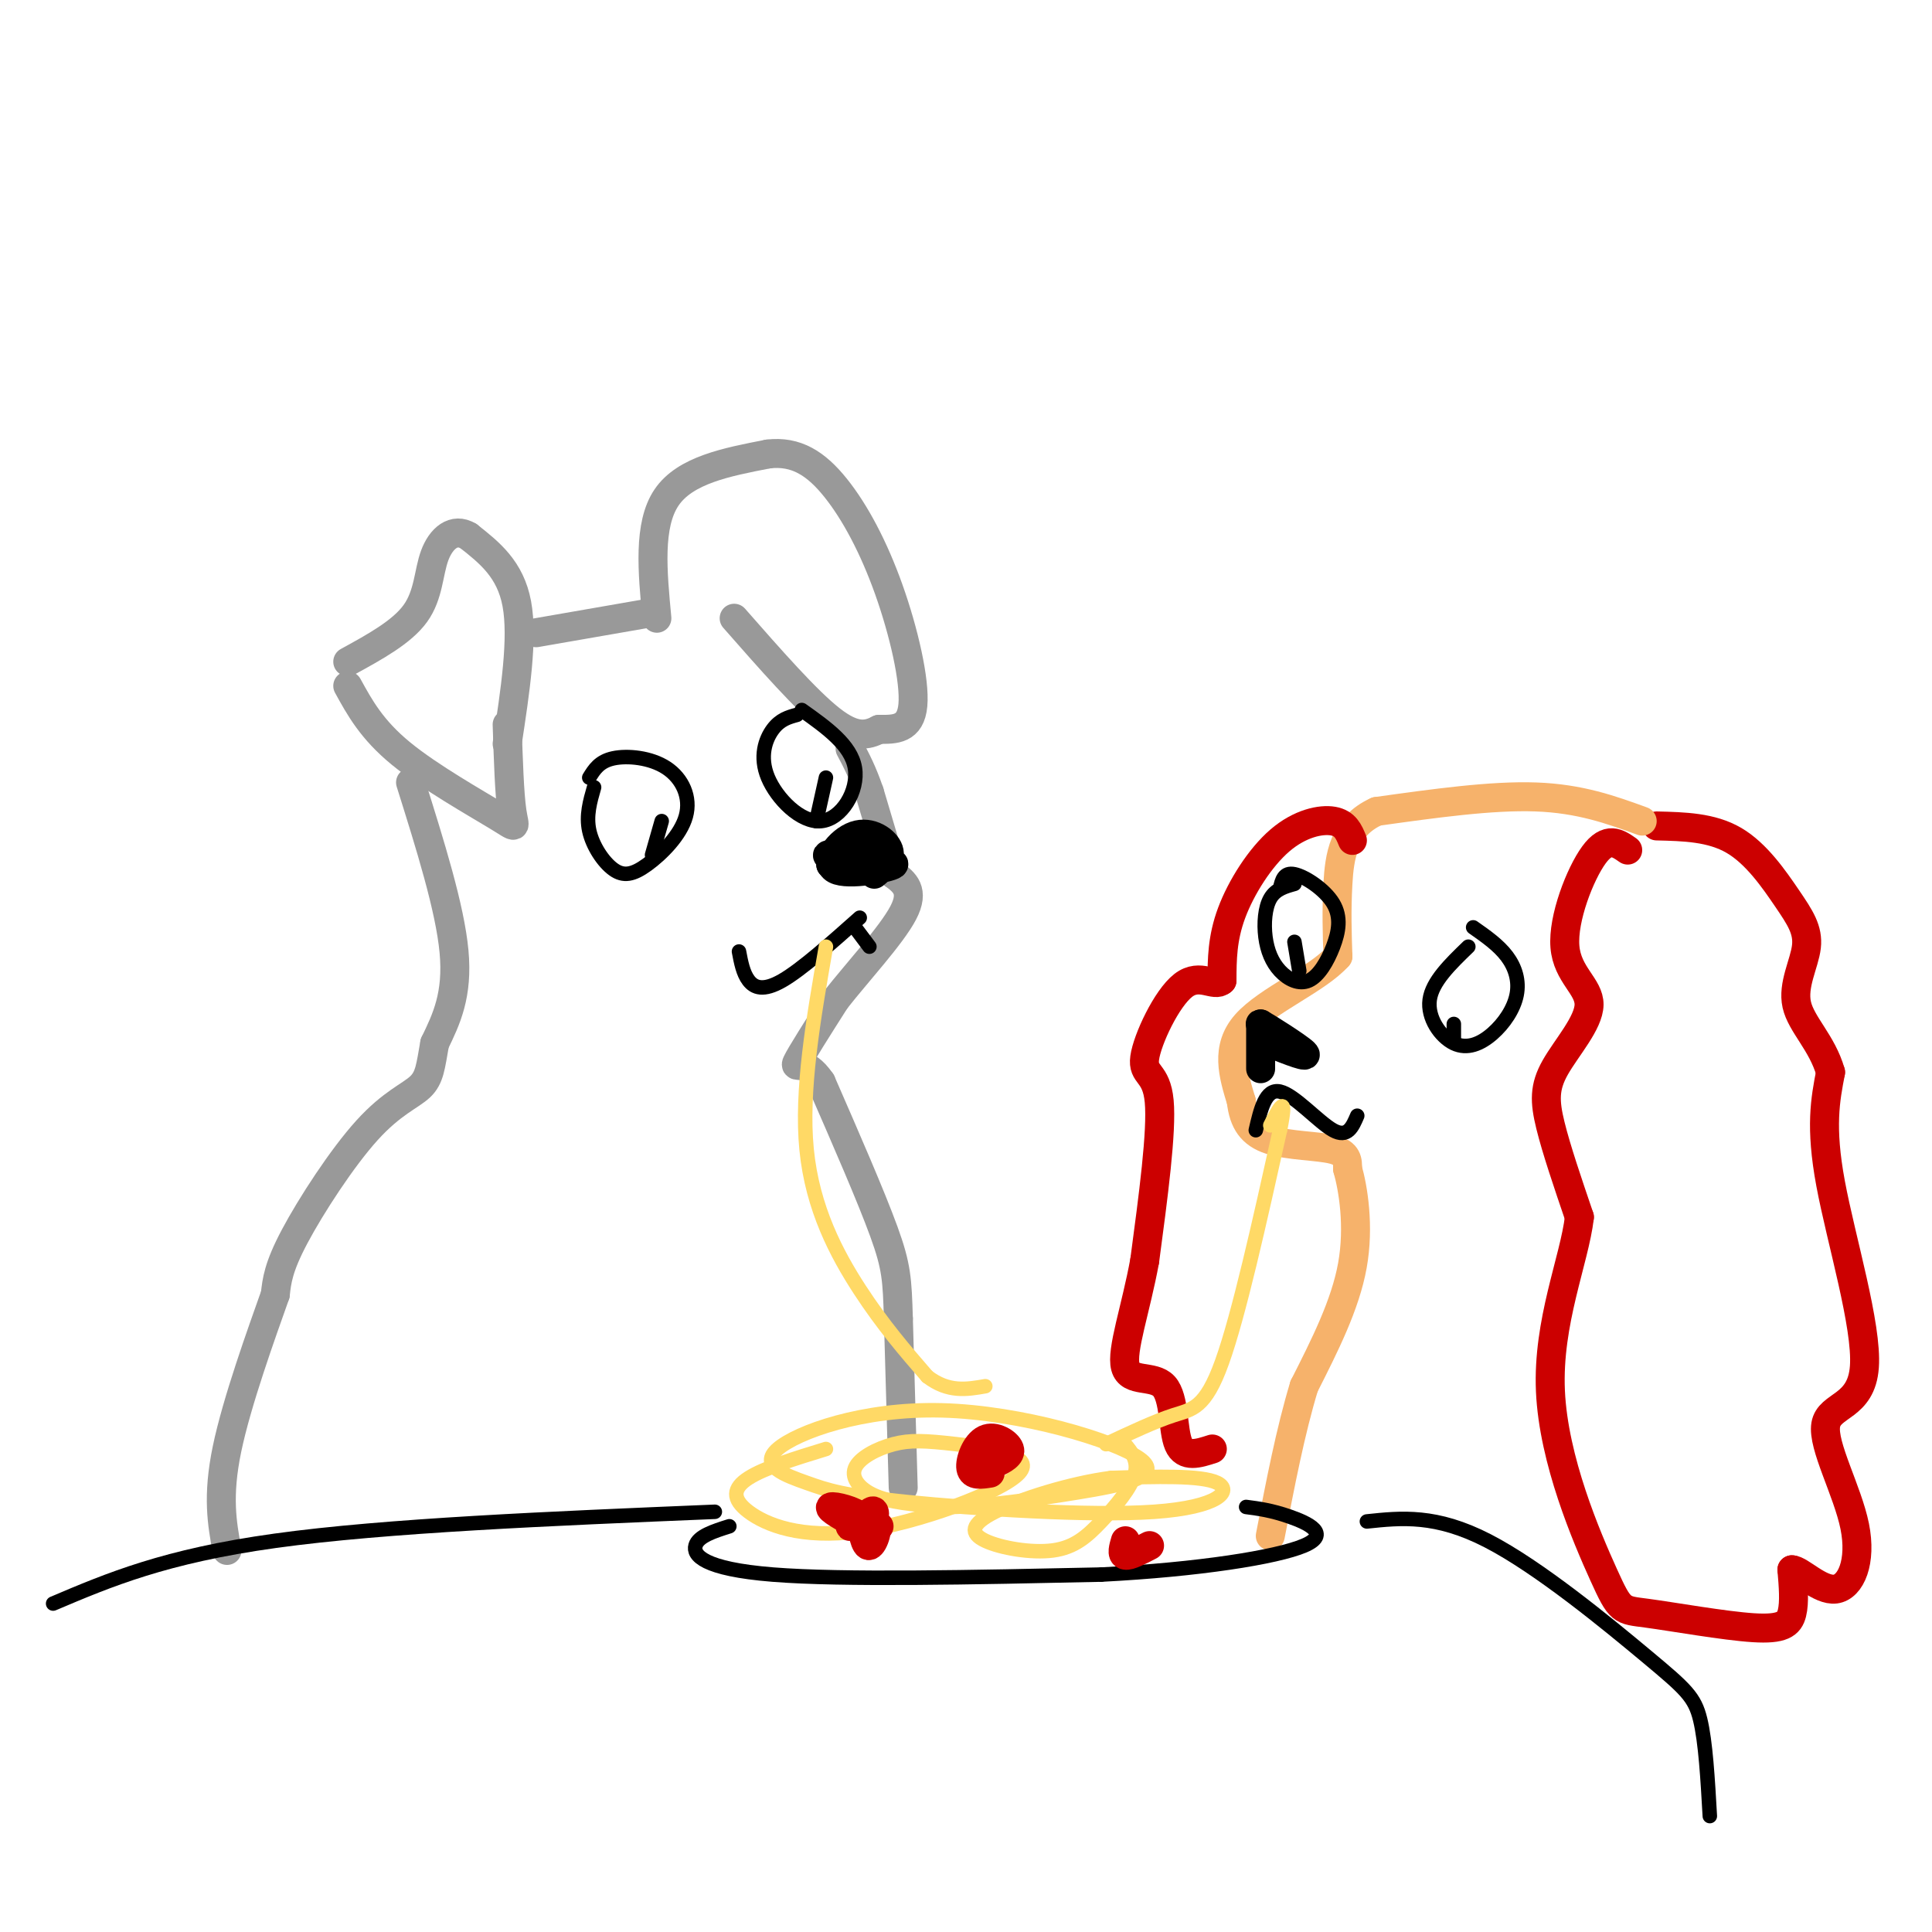 <svg viewBox='0 0 400 400' version='1.1' xmlns='http://www.w3.org/2000/svg' xmlns:xlink='http://www.w3.org/1999/xlink'><g fill='none' stroke='#999999' stroke-width='6' stroke-linecap='round' stroke-linejoin='round'><path d='M72,142c2.482,4.524 4.964,9.048 11,14c6.036,4.952 15.625,10.333 20,13c4.375,2.667 3.536,2.619 3,-1c-0.536,-3.619 -0.768,-10.810 -1,-18'/><path d='M105,154c1.667,-10.917 3.333,-21.833 2,-29c-1.333,-7.167 -5.667,-10.583 -10,-14'/><path d='M97,111c-3.060,-1.857 -5.708,0.500 -7,4c-1.292,3.500 -1.226,8.143 -4,12c-2.774,3.857 -8.387,6.929 -14,10'/><path d='M111,131c0.000,0.000 23.000,-4.000 23,-4'/><path d='M136,128c-0.917,-9.667 -1.833,-19.333 2,-25c3.833,-5.667 12.417,-7.333 21,-9'/><path d='M159,94c5.855,-0.713 9.992,2.005 14,7c4.008,4.995 7.887,12.268 11,21c3.113,8.732 5.461,18.923 5,24c-0.461,5.077 -3.730,5.038 -7,5'/><path d='M182,151c-2.422,1.267 -4.978,1.933 -10,-2c-5.022,-3.933 -12.511,-12.467 -20,-21'/><path d='M85,162c4.083,13.000 8.167,26.000 9,35c0.833,9.000 -1.583,14.000 -4,19'/><path d='M90,216c-0.858,4.745 -1.003,7.107 -3,9c-1.997,1.893 -5.845,3.317 -11,9c-5.155,5.683 -11.616,15.624 -15,22c-3.384,6.376 -3.692,9.188 -4,12'/><path d='M57,268c-2.844,8.044 -7.956,22.156 -10,32c-2.044,9.844 -1.022,15.422 0,21'/><path d='M187,308c0.000,0.000 -1.000,-35.000 -1,-35'/><path d='M186,273c-0.244,-8.067 -0.356,-10.733 -3,-18c-2.644,-7.267 -7.822,-19.133 -13,-31'/><path d='M170,224c-3.489,-5.133 -5.711,-2.467 -5,-4c0.711,-1.533 4.356,-7.267 8,-13'/><path d='M173,207c4.444,-5.667 11.556,-13.333 14,-18c2.444,-4.667 0.222,-6.333 -2,-8'/><path d='M185,181c-1.167,-4.167 -3.083,-10.583 -5,-17'/><path d='M180,164c-1.500,-4.333 -2.750,-6.667 -4,-9'/></g>
<g fill='none' stroke='#cc0000' stroke-width='6' stroke-linecap='round' stroke-linejoin='round'><path d='M337,176c-2.075,-1.453 -4.150,-2.906 -7,1c-2.850,3.906 -6.474,13.171 -6,19c0.474,5.829 5.044,8.222 5,12c-0.044,3.778 -4.704,8.940 -7,13c-2.296,4.060 -2.227,7.017 -1,12c1.227,4.983 3.614,11.991 6,19'/><path d='M327,252c-1.039,8.903 -6.635,21.659 -6,36c0.635,14.341 7.502,30.265 11,38c3.498,7.735 3.628,7.279 9,8c5.372,0.721 15.985,2.617 22,3c6.015,0.383 7.433,-0.748 8,-3c0.567,-2.252 0.284,-5.626 0,-9'/><path d='M371,325c1.655,-0.025 5.794,4.413 9,4c3.206,-0.413 5.481,-5.677 4,-13c-1.481,-7.323 -6.716,-16.705 -6,-21c0.716,-4.295 7.385,-3.502 8,-12c0.615,-8.498 -4.824,-26.285 -7,-38c-2.176,-11.715 -1.088,-17.357 0,-23'/><path d='M379,222c-1.738,-6.115 -6.085,-9.901 -7,-14c-0.915,-4.099 1.600,-8.511 2,-12c0.400,-3.489 -1.315,-6.055 -4,-10c-2.685,-3.945 -6.338,-9.270 -11,-12c-4.662,-2.730 -10.331,-2.865 -16,-3'/></g>
<g fill='none' stroke='#f6b26b' stroke-width='6' stroke-linecap='round' stroke-linejoin='round'><path d='M340,170c-6.417,-2.333 -12.833,-4.667 -22,-5c-9.167,-0.333 -21.083,1.333 -33,3'/><path d='M285,168c-6.911,3.133 -7.689,9.467 -8,15c-0.311,5.533 -0.156,10.267 0,15'/><path d='M277,198c-4.178,4.733 -14.622,9.067 -19,14c-4.378,4.933 -2.689,10.467 -1,16'/><path d='M257,228c0.464,4.214 2.125,6.750 6,8c3.875,1.250 9.964,1.214 13,2c3.036,0.786 3.018,2.393 3,4'/><path d='M279,242c1.133,3.956 2.467,11.844 1,20c-1.467,8.156 -5.733,16.578 -10,25'/><path d='M270,287c-2.833,9.333 -4.917,20.167 -7,31'/></g>
<g fill='none' stroke='#cc0000' stroke-width='6' stroke-linecap='round' stroke-linejoin='round'><path d='M280,174c-0.732,-1.780 -1.464,-3.560 -4,-4c-2.536,-0.440 -6.875,0.458 -11,4c-4.125,3.542 -8.036,9.726 -10,15c-1.964,5.274 -1.982,9.637 -2,14'/><path d='M253,203c-1.579,1.522 -4.526,-1.675 -8,1c-3.474,2.675 -7.474,11.220 -8,15c-0.526,3.780 2.421,2.794 3,9c0.579,6.206 -1.211,19.603 -3,33'/><path d='M237,261c-1.829,10.033 -4.903,18.617 -4,22c0.903,3.383 5.781,1.565 8,4c2.219,2.435 1.777,9.124 3,12c1.223,2.876 4.112,1.938 7,1'/></g>
<g fill='none' stroke='#000000' stroke-width='6' stroke-linecap='round' stroke-linejoin='round'><path d='M263,216c4.173,1.655 8.345,3.310 7,2c-1.345,-1.310 -8.208,-5.583 -9,-6c-0.792,-0.417 4.488,3.024 6,4c1.512,0.976 -0.744,-0.512 -3,-2'/><path d='M181,181c1.823,-1.553 3.646,-3.107 3,-5c-0.646,-1.893 -3.761,-4.126 -7,-3c-3.239,1.126 -6.603,5.611 -4,7c2.603,1.389 11.172,-0.317 12,-1c0.828,-0.683 -6.086,-0.341 -13,0'/><path d='M172,179c0.905,0.440 9.667,1.542 10,1c0.333,-0.542 -7.762,-2.726 -10,-3c-2.238,-0.274 1.381,1.363 5,3'/><path d='M261,218c0.000,2.000 0.000,4.000 0,3c0.000,-1.000 0.000,-5.000 0,-9'/></g>
<g fill='none' stroke='#000000' stroke-width='3' stroke-linecap='round' stroke-linejoin='round'><path d='M123,163c-0.844,2.929 -1.689,5.857 -1,9c0.689,3.143 2.911,6.499 5,8c2.089,1.501 4.043,1.145 7,-1c2.957,-2.145 6.916,-6.080 8,-10c1.084,-3.920 -0.708,-7.825 -4,-10c-3.292,-2.175 -8.083,-2.622 -11,-2c-2.917,0.622 -3.958,2.311 -5,4'/><path d='M165,148c-1.740,0.477 -3.480,0.954 -5,3c-1.520,2.046 -2.820,5.662 -1,10c1.820,4.338 6.759,9.399 11,9c4.241,-0.399 7.783,-6.257 7,-11c-0.783,-4.743 -5.892,-8.372 -11,-12'/><path d='M268,183c-1.948,0.547 -3.896,1.094 -5,3c-1.104,1.906 -1.364,5.170 -1,8c0.364,2.830 1.352,5.225 3,7c1.648,1.775 3.955,2.932 6,2c2.045,-0.932 3.826,-3.951 5,-7c1.174,-3.049 1.739,-6.129 0,-9c-1.739,-2.871 -5.783,-5.535 -8,-6c-2.217,-0.465 -2.609,1.267 -3,3'/><path d='M304,196c-3.747,3.620 -7.493,7.239 -8,11c-0.507,3.761 2.226,7.662 5,9c2.774,1.338 5.589,0.111 8,-2c2.411,-2.111 4.418,-5.107 5,-8c0.582,-2.893 -0.262,-5.684 -2,-8c-1.738,-2.316 -4.369,-4.158 -7,-6'/><path d='M268,195c0.000,0.000 1.000,6.000 1,6'/><path d='M301,212c0.000,0.000 0.000,3.000 0,3'/><path d='M137,170c0.000,0.000 -2.000,7.000 -2,7'/><path d='M171,161c0.000,0.000 -2.000,9.000 -2,9'/><path d='M153,197c0.422,2.244 0.844,4.489 2,6c1.156,1.511 3.044,2.289 7,0c3.956,-2.289 9.978,-7.644 16,-13'/><path d='M177,192c0.000,0.000 3.000,4.000 3,4'/><path d='M260,234c1.000,-4.333 2.000,-8.667 5,-8c3.000,0.667 8.000,6.333 11,8c3.000,1.667 4.000,-0.667 5,-3'/></g>
<g fill='none' stroke='#ffd966' stroke-width='3' stroke-linecap='round' stroke-linejoin='round'><path d='M171,300c-6.355,1.950 -12.710,3.899 -16,6c-3.290,2.101 -3.516,4.353 0,7c3.516,2.647 10.774,5.689 23,4c12.226,-1.689 29.420,-8.110 33,-12c3.580,-3.890 -6.455,-5.250 -13,-6c-6.545,-0.750 -9.600,-0.892 -13,0c-3.400,0.892 -7.146,2.817 -8,5c-0.854,2.183 1.185,4.624 5,6c3.815,1.376 9.408,1.688 15,2'/><path d='M197,312c6.906,-0.136 16.672,-1.474 26,-3c9.328,-1.526 18.219,-3.238 13,-7c-5.219,-3.762 -24.549,-9.573 -41,-10c-16.451,-0.427 -30.024,4.530 -34,8c-3.976,3.470 1.645,5.455 6,7c4.355,1.545 7.446,2.651 21,4c13.554,1.349 37.572,2.940 51,2c13.428,-0.940 16.265,-4.411 13,-6c-3.265,-1.589 -12.633,-1.294 -22,-1'/><path d='M230,306c-8.525,1.115 -18.838,4.404 -24,7c-5.162,2.596 -5.173,4.499 -2,6c3.173,1.501 9.531,2.598 14,2c4.469,-0.598 7.049,-2.892 10,-6c2.951,-3.108 6.272,-7.031 7,-10c0.728,-2.969 -1.136,-4.985 -3,-7'/><path d='M171,196c-2.600,14.911 -5.200,29.822 -4,42c1.200,12.178 6.200,21.622 11,29c4.800,7.378 9.400,12.689 14,18'/><path d='M192,285c4.333,3.333 8.167,2.667 12,2'/><path d='M229,299c5.067,-2.378 10.133,-4.756 14,-6c3.867,-1.244 6.533,-1.356 10,-11c3.467,-9.644 7.733,-28.822 12,-48'/><path d='M265,234c1.667,-8.167 -0.167,-4.583 -2,-1'/></g>
<g fill='none' stroke='#000000' stroke-width='3' stroke-linecap='round' stroke-linejoin='round'><path d='M151,316c-3.222,1.022 -6.444,2.044 -7,4c-0.556,1.956 1.556,4.844 16,6c14.444,1.156 41.222,0.578 68,0'/><path d='M228,326c20.095,-1.024 36.333,-3.583 42,-6c5.667,-2.417 0.762,-4.690 -3,-6c-3.762,-1.310 -6.381,-1.655 -9,-2'/><path d='M148,313c-34.083,1.417 -68.167,2.833 -91,6c-22.833,3.167 -34.417,8.083 -46,13'/><path d='M283,315c7.149,-0.756 14.298,-1.512 25,4c10.702,5.512 24.958,17.292 33,24c8.042,6.708 9.869,8.345 11,13c1.131,4.655 1.565,12.327 2,20'/></g>
<g fill='none' stroke='#cc0000' stroke-width='6' stroke-linecap='round' stroke-linejoin='round'><path d='M180,315c-0.190,1.887 -0.381,3.774 0,3c0.381,-0.774 1.333,-4.208 1,-5c-0.333,-0.792 -1.952,1.060 -2,2c-0.048,0.940 1.476,0.970 3,1'/><path d='M178,314c0.549,3.143 1.097,6.285 2,6c0.903,-0.285 2.159,-3.999 1,-5c-1.159,-1.001 -4.733,0.711 -5,1c-0.267,0.289 2.774,-0.845 2,-2c-0.774,-1.155 -5.364,-2.330 -6,-2c-0.636,0.330 2.682,2.165 6,4'/><path d='M206,303c1.720,-0.869 3.440,-1.738 3,-3c-0.440,-1.262 -3.042,-2.917 -5,-2c-1.958,0.917 -3.274,4.405 -3,6c0.274,1.595 2.137,1.298 4,1'/><path d='M233,319c-0.417,1.417 -0.833,2.833 0,3c0.833,0.167 2.917,-0.917 5,-2'/></g>
</svg>
